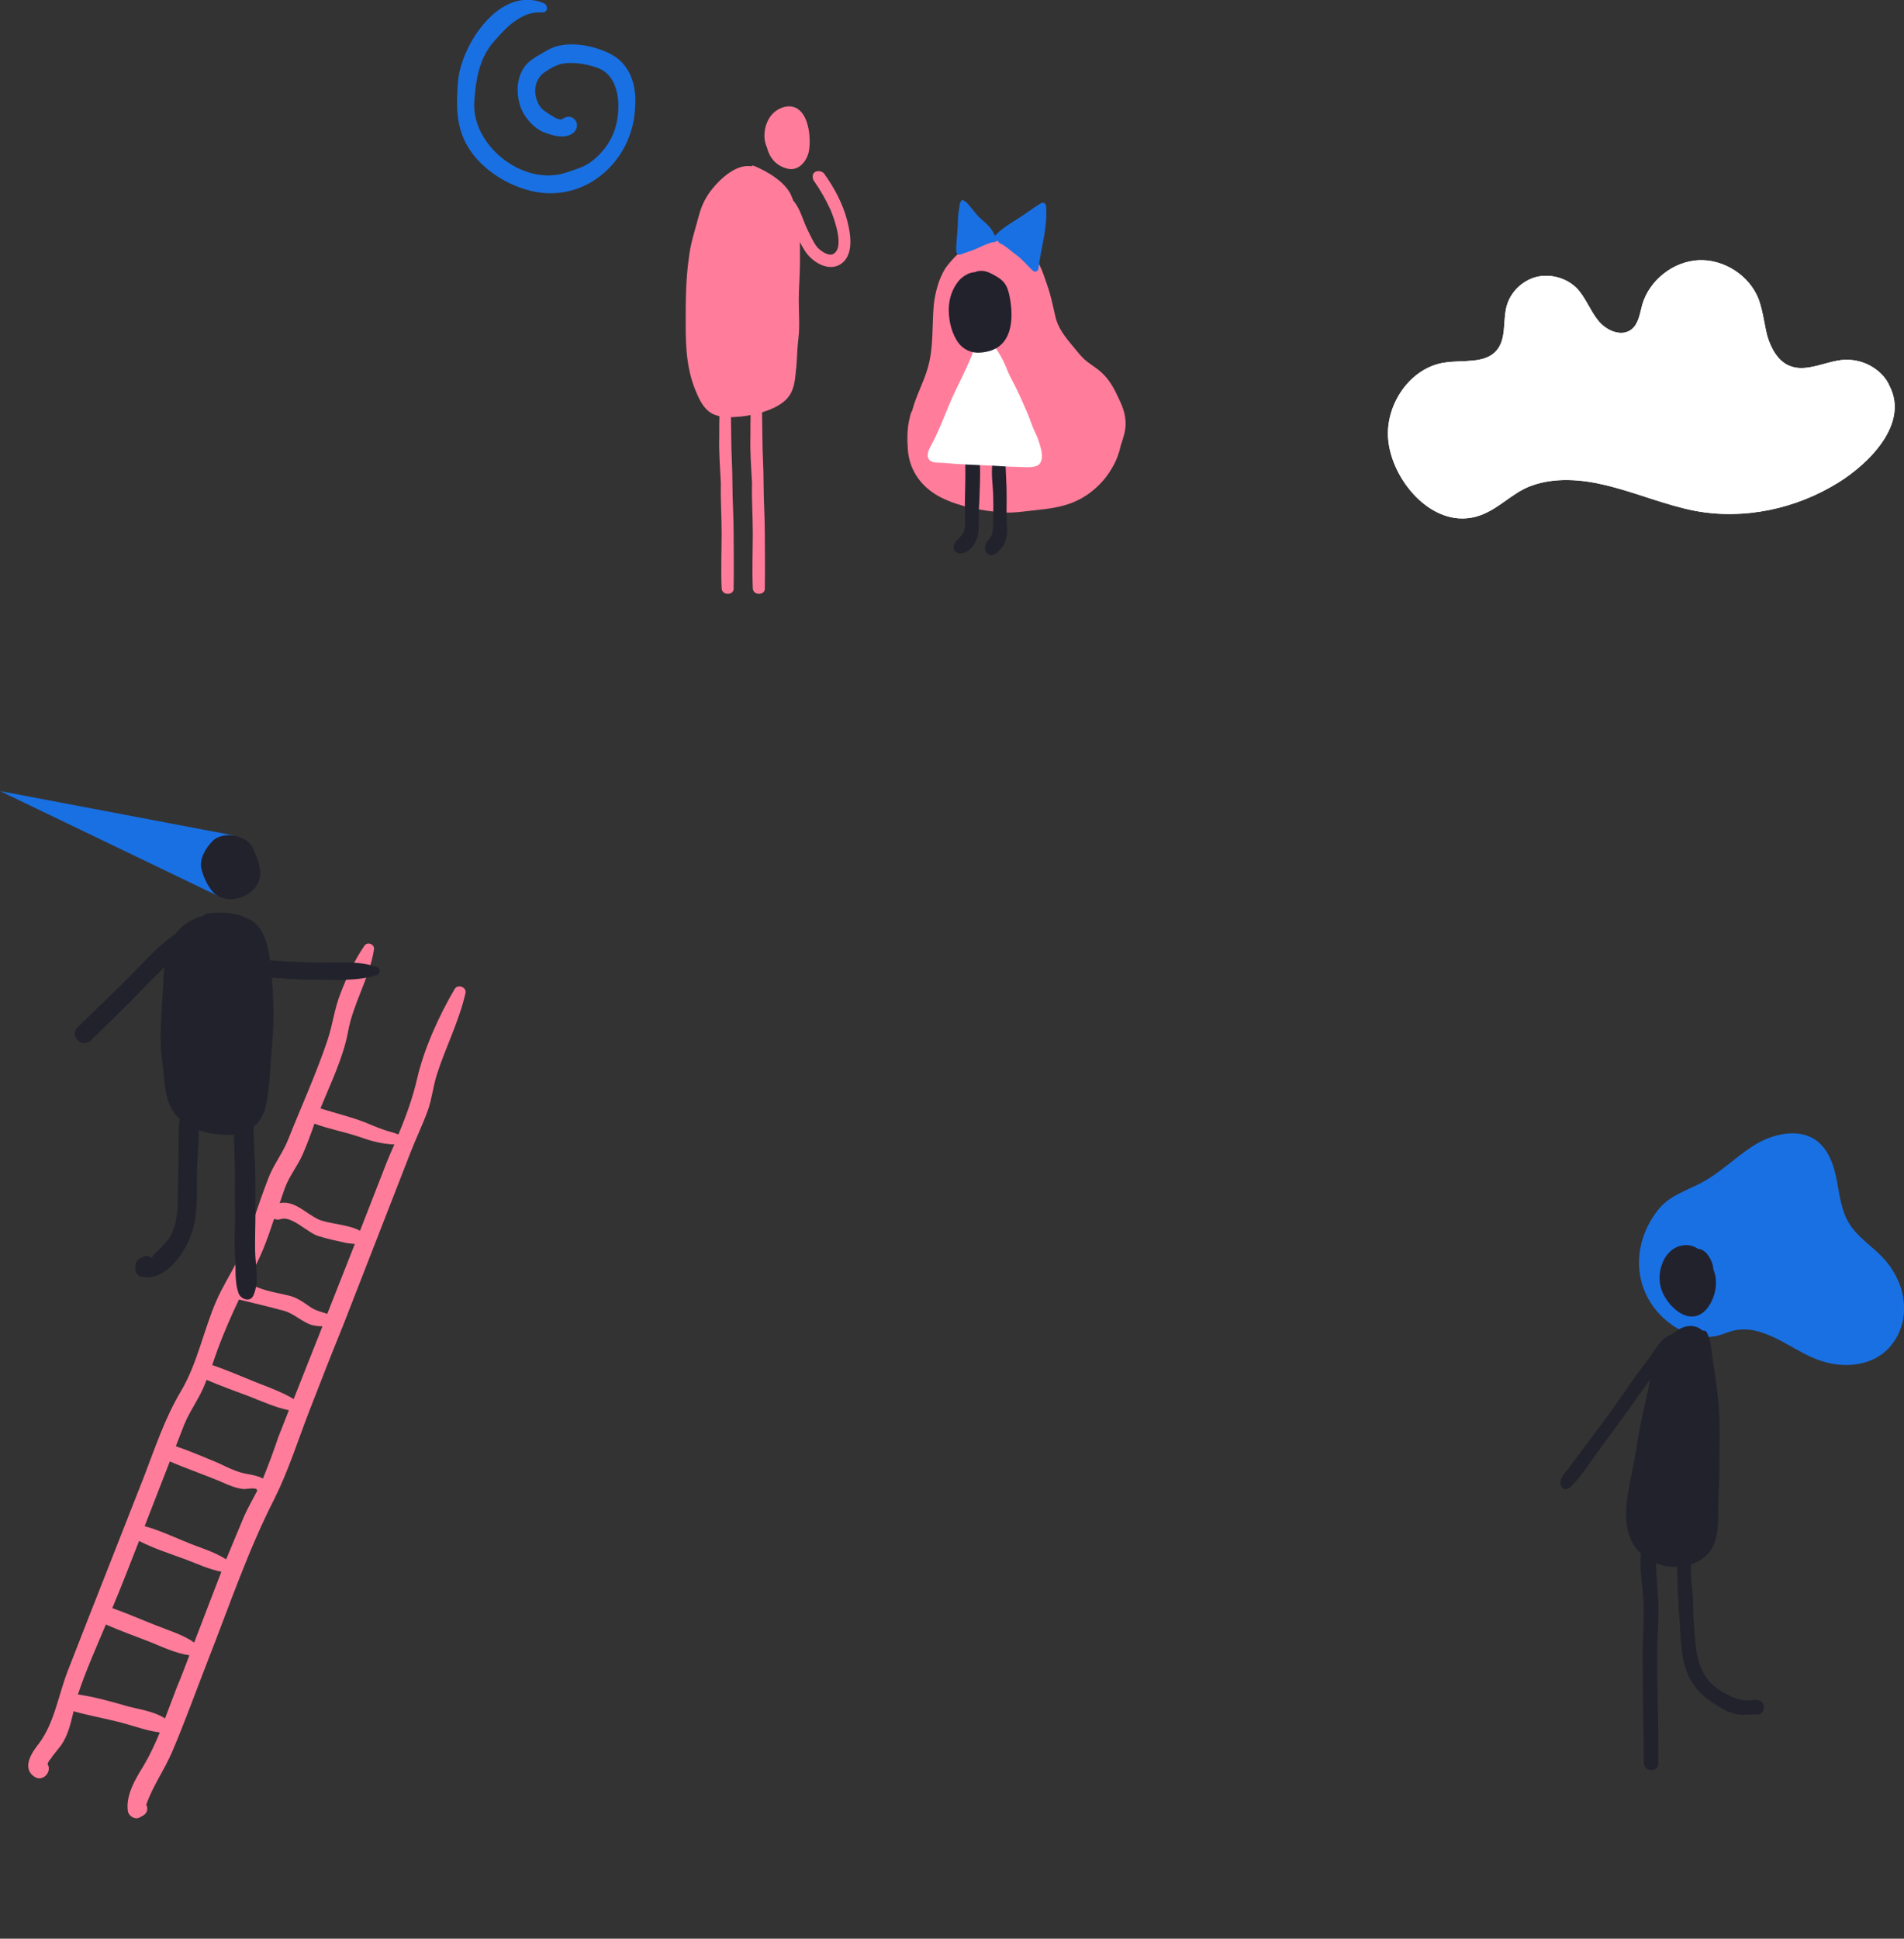 <?xml version="1.0" encoding="utf-8"?>
<!-- Generator: Adobe Illustrator 24.1.2, SVG Export Plug-In . SVG Version: 6.00 Build 0)  -->
<svg version="1.1" id="Layer_1" xmlns="http://www.w3.org/2000/svg" xmlns:xlink="http://www.w3.org/1999/xlink" x="0px" y="0px"
	 viewBox="0 0 476.5 485" enable-background="new 0 0 476.5 485" xml:space="preserve">
<rect x="0" y="0" width="476.5" height="485" fill="#333333" stroke="none"/>
<path fill="#1970E3" d="M152.4,13.3c-4.3-2.1-11-3.3-15.3-0.8c-2.7,1.6-5.4,2.7-6.7,5.7c-1.2,2.7-1.1,6.1,0,8.9c1,2.5,3.4,5.2,6,6.1
	c2.2,0.8,5,1.6,7,0.1c2.5-2-0.1-5.5-2.7-3.5c-0.9,0.7-4.8-2.3-5.2-2.7c-2.2-2.7-2.2-7.1,0.9-9.1c1.6-1.1,3.4-2.1,5.3-2.2
	c2.6-0.2,5.5,0.3,7.9,1.2c5.7,2.1,5.9,10.3,4.3,15.3c-0.9,2.8-2.7,5.4-4.9,7.3c-2.3,2.1-4.5,2.6-7.4,3.6
	c-10.6,3.5-23.7-6.8-22.9-17.9c0.4-5.4,1.2-10.6,4.8-14.8c1.7-1.9,3.3-3.8,5.5-5.3c2.4-1.6,4-2.2,6.8-2.1c1.4,0,1.4-1.8,0.3-2.3
	c-10.9-4.6-20.8,10.4-21.5,19.8c-0.5,6.9-0.5,12.6,4,18.3c3.7,4.6,9.6,8,15.4,9.1c13,2.4,24.1-7.9,24.9-20.5
	C159.5,21.7,157.9,15.9,152.4,13.3z"/>
<path fill="#FF7D9B" d="M187.8,109.3c0-2.3,0-4.6,0.1-6.9c0-2-0.1-4.2,0.7-6c0.3-0.7,1.1-0.7,1.4,0c0.7,1.9,0.6,4,0.7,6
	c0,2.3,0.1,4.6,0.1,6.9c0,3.9,0.3,7.7,0.3,11.6c0,4.1,0.3,8.2,0.3,12.4c0,4.6,0.1,9.2,0,13.8c0.2,1.9-3,2-3,0c-0.2-4.6,0-9.2,0-13.8
	c0-4.1-0.3-8.2-0.2-12.4C188,117,187.7,113.1,187.8,109.3L187.8,109.3z"/>
<path fill="#FF7D9B" d="M180,109.3c0-2.3,0-4.6,0.1-6.9c0-2-0.1-4.2,0.7-6c0.3-0.7,1.1-0.7,1.4,0c0.7,1.9,0.6,4,0.7,6
	c0,2.3,0.1,4.6,0.1,6.9c0,3.9,0.3,7.7,0.3,11.6c0,4.1,0.3,8.2,0.3,12.4c0,4.6,0.1,9.2,0,13.8c0.2,1.9-3,2-3,0c-0.2-4.6,0-9.2,0-13.8
	c0-4.1-0.3-8.2-0.2-12.4C180.2,117,179.9,113.1,180,109.3L180,109.3z"/>
<path fill="#FF7D9B" d="M192.9,29c1.7-2.2,5.1-3.4,7.3-1.3c2.3,2.1,2.7,7,2.3,9.8c-0.4,2.6-2.5,5.4-5.4,4.7
	c-2.9-0.7-4.5-2.7-5.2-5.4C190.8,34.4,191.3,31.1,192.9,29L192.9,29z"/>
<path fill="#FF7D9B" d="M171.6,81.2c0,6.1,0.3,11.8,2.9,17.5c0.9,2.1,2.1,4.1,4.2,5c2.2,0.9,4.5,0.7,6.8,0.5
	c3.7-0.4,9.9-1.9,12.1-5.3c1.4-2.1,1.4-4.7,1.7-7.2c0.2-2.3,0.2-4.6,0.5-6.9c0.4-3.2,0.1-6.5,0.1-9.7c0-3.1,0.3-6.2,0.3-9.3
	c0-5.8,0.2-11.3-2.1-16.7c-1.4-3.5-6-6.2-9.4-7.6c-0.3-0.1-0.5-0.1-0.7,0.1c-3.7-0.6-7.6,3-9.7,5.6c-1.8,2.2-2.8,4.4-3.5,7.1
	c-0.9,3.4-2,6.6-2.4,10.2C171.6,70,171.6,75.6,171.6,81.2L171.6,81.2z"/>
<path fill="#FF7D9B" d="M198.7,50.4c1.6,1.9,2.3,4.9,3.4,7.1c0.7,1.4,1.4,3,2.3,4.2c0.7,0.9,3,2.6,4.2,1.8c2.8-1.6,0.2-8.7-0.7-10.9
	c-1.2-2.6-2.6-5.1-4.3-7.5c0,0,0,0,0,0c-0.1-0.2-0.2-0.4-0.2-0.7c0,0,0-0.1,0-0.1c-0.2-1.7,2.1-1.9,2.9-0.8
	c2.5,3.5,4.6,7.4,5.7,11.6c0.9,3.4,1.9,9.1-2,11.2c-3.1,1.6-7-1-8.6-3.6c-2.1-3.4-4.1-7.7-4.4-11.7C197,50.2,198.1,49.8,198.7,50.4
	L198.7,50.4z"/>
<path fill="#1970E3" d="M412.5,324.9c3.1,5.7,10.3,10.8,17.1,9.3c1.8-0.4,3.4-1.3,5.2-1.5c2.2-0.3,4.2,0,6.2,0.7
	c5.9,1.9,10.6,6.3,16.8,7.6c4.4,1,9.3,0.5,13-2.1c3.8-2.7,5.9-7.4,5.7-12.1c-0.1-4.6-2.3-9.1-5.5-12.4c-2.7-2.8-6.2-5-8.2-8.3
	c-2-3.2-2.4-7-3.1-10.7c-0.7-3.7-1.9-7.5-4.9-9.9c-4.5-3.5-11.3-1.9-16.1,1.2c-4.5,2.9-8.3,6.8-13.1,9.3c-3.9,2-8.2,3.3-10.9,7
	C409.8,309.4,408.6,317.8,412.5,324.9L412.5,324.9z"/>
<path fill="#22222D" d="M421.6,311.5c1.3-0.1,2.4,0.3,3.3,0.9c0.9,0.1,1.7,0.5,2.4,1.4c0.9,1.2,1.4,2.4,1.5,3.8
	c1.4,3.2,0.4,7.6-1.9,10.1c-4.1,4.4-9.7-0.9-11.1-5.1C414.3,318.4,416.4,311.9,421.6,311.5L421.6,311.5z"/>
<path fill="#22222D" d="M413,345c-1,5.4-2.5,10.6-3.3,16.1c-0.7,5.3-2.2,10.5-2.7,15.9c-0.3,4.2,0.4,8.7,3.6,11.6
	c3.3,2.9,7.4,4.1,11.7,3c5.2-1.3,7.3-4.7,7.6-9.9c0.2-2.7,0-5.4,0.2-8.1c0.2-2.9,0.2-5.7,0.2-8.5c0.1-5.6,0.2-11.2-0.5-16.7
	c-0.3-2.6-0.7-5.2-1.1-7.8c-0.4-2.5-0.4-4.9-1.5-7.2c-0.3-0.5-0.7-0.6-1.1-0.5c-1.4-1.3-3.6-1.7-6-0.3
	C416,334.9,413.8,340.7,413,345L413,345z"/>
<path fill="#22222D" d="M411.3,400.7c-0.2-4.6-1.6-10.6,0-14.9c0.5-1.2,2-1.2,2.5,0c0.9,2.3,0.5,4.9,0.7,7.3
	c0.2,2.5,0.3,5.1,0.5,7.6c0.2,4.4-0.3,8.7-0.3,13.1c0,9.1,0.4,18.2,0.3,27.3c0.1,2.3-3.5,2.3-3.6,0c-0.1-9.1-0.3-18.2-0.3-27.3
	C411.1,409.4,411.5,405.1,411.3,400.7z"/>
<path fill="#22222D" d="M420.4,387.8c0.4-1.1,1.8-1.1,2.2,0c0.7,1.9,0.6,3.9,0.6,5.9c0,2.3,0.5,4.5,0.5,6.9c0,3.7,0.3,7.5,0.7,11.2
	c0.5,4.8,2.1,8.7,6.4,11.3c1.8,1.1,3.4,1.9,5.4,2.2c1.3,0.2,2.3-0.1,3.5,0c2.3,0.1,2.3,3.7,0,3.6c-1.7-0.1-3.1,0.3-4.8,0
	c-2.1-0.3-4.1-1.5-5.9-2.7c-3.8-2.3-6.4-5.6-7.5-10c-1.1-4.1-0.9-8.5-1.3-12.7c-0.2-2.7-0.3-5.4-0.4-8.1
	C419.7,392.9,419.6,390,420.4,387.8L420.4,387.8z"/>
<path fill="#22222D" d="M392.5,367.4c1.3-1.7,2.5-3.4,3.8-5.1c2.5-3.4,5.2-6.8,7.6-10.3c2.8-4,5.5-8,8.5-11.8c1.5-2,3.6-6.2,6.4-6.4
	c0.5,0,1,0.6,0.8,1.1c-1.3,3.3-3.6,5.8-5.6,8.7c-2.6,3.7-5.2,7.4-7.9,11.1c-2.2,3-4.4,6-6.6,9c-2,2.8-4.1,6.1-6.6,8.4
	c-1.2,1.1-2.4,0-2.4-1.1c0,0,0,0,0,0C390.5,369.5,391.6,368.6,392.5,367.4L392.5,367.4z"/>
<path fill="#FFFFFF" d="M468.9,92c-2.1-1.4-4.7-2.1-7.3-2c-4.7,0.3-9.5,3.3-13.8,1.5c-2.9-1.2-4.6-4.4-5.5-7.4
	c-0.8-3.1-1.1-6.3-2.2-9.3c-2.3-5.9-8.7-10-15-9.7c-6.4,0.3-12.3,5-14.1,11.1c-0.6,2.2-0.9,4.8-2.7,6.2c-2.5,2-6.4,0.3-8.4-2.3
	c-2-2.5-3.1-5.7-5.3-8c-2.6-2.6-6.6-3.7-10.2-2.8c-3.6,1-6.5,3.9-7.4,7.5c-0.9,3.6,0,7.9-2.4,10.8c-2.9,3.5-8.5,2.4-13,3.1
	c-8.6,1.2-14.9,10.4-14.2,19.1c0.8,10.1,10.8,22.3,21.8,19.5c5.5-1.4,9-6,14.1-7.8c5.8-2.1,12.3-1.6,18.2-0.2c7.7,1.8,15,5,22.7,6.5
	c12.3,2.3,25.3-0.5,35.9-7.1c7.4-4.6,17.7-14.5,12.8-24.1C472.1,94.7,470.7,93.2,468.9,92L468.9,92z"/>
<path fill="#1970E3" d="M54.7,224.2L0,197.9L58.5,209L54.7,224.2z"/>
<path fill="#FF7D9B" d="M8.5,444.4c2.4,1.8,5.2-1.9,2.8-3.7c1.4,1.1,0,0.8,1.3-0.6c0.3-0.3,0.5-0.8,0.8-1.1c0.6-0.8,1.3-1.6,1.9-2.4
	c1.7-2.5,2.3-5.1,3-8c0-0.2,0.1-0.3,0.1-0.5c3.9,1.1,7.9,1.8,11.8,2.8c3.1,0.8,6.5,2.1,9.8,2.5c-1.2,2.9-2.5,5.7-4.1,8.4
	c-2,3.2-4.5,7.4-3.9,11.3c0.2,1.2,1.7,2.2,2.9,1.6c0.3-0.2,0.6-0.3,0.9-0.5c1.1-0.6,1.3-1.8,0.8-2.7c1.6-4.7,4.5-8.6,6.5-13.3
	c3.2-7.5,6-15.3,9-23c5.3-13.5,10-27.4,16.6-40.3c3.5-7,5.9-14.7,8.7-21.9c2.8-7.2,5.6-14.4,8.5-21.5c5.6-14.4,11.2-28.7,16.8-43.1
	c1.4-3.6,3.1-7.1,4.4-10.7c1-2.9,1.3-5.9,2.2-8.8c2.2-6.9,5.6-13.4,7.2-20.5c0.3-1.4-1.9-2.3-2.7-1c-3.9,6.6-7.7,15-9.4,22.4
	c-1.1,4.8-2.8,9.5-4.7,14c-0.5-0.2-1.1-0.4-1.8-0.6c-2.3-0.6-4.3-1.5-6.5-2.4c-3.6-1.4-7.4-2.3-11.2-3.5c2.5-6.2,5.7-12.7,6.9-19.2
	c1.3-7.2,5.4-13.5,6.5-20.6c0.2-1.3-1.7-2-2.4-0.9c-2.5,3.6-4.3,7.6-5.9,11.7c-1.6,3.9-2,7.9-3.3,11.8c-2.8,8.4-6.6,16.7-9.9,25
	c-1.4,3.5-3.7,6.3-5,9.8c-1.2,3.1-2.3,6.3-3.4,9.5c-1.3,3.8-2.5,7.6-4.4,11.2c-1.7,3.3-3.6,6.3-5.1,9.7c-3.2,7.3-4.8,15.8-8.9,22.7
	c-4,6.7-6.5,14.2-9.3,21.5c-6.3,16.1-12.7,32.2-19,48.4c-2.4,6.1-3.3,12.9-7.2,18.2C8.2,438.1,5.3,442.1,8.5,444.4L8.5,444.4z
	 M68.6,304.9c0.5,0.2,1,0.3,1.6,0.1c2.7-1,6.8,3.4,9.4,4.2c2.2,0.7,4.5,1.2,6.8,1.7c0.8,0.2,1.6,0.2,2.4,0.3
	c-2.3,5.8-4.6,11.7-6.9,17.5c-1.4-0.5-2.9-0.8-4.2-1.7c-1.8-1.2-3.3-2.4-5.5-2.9c-2.4-0.6-4.7-0.9-7.1-1.8c-1.3-0.5-2.4-0.8-3.5-1
	c0.7-1.4,1.4-2.8,2.1-4.2C65.8,313.2,67.2,309.1,68.6,304.9L68.6,304.9z M80.7,331.8c-0.7,1.8-1.4,3.6-2.1,5.3
	c-1.7,4.3-3.4,8.6-5.1,12.9c-3-1.8-6.4-3-9.7-4.3c-3.5-1.4-7.1-3-10.7-4.2c0.5-1.4,0.9-2.7,1.4-4c1.6-4.3,3.4-8.4,5.3-12.4
	c3.7,0.9,7.5,1.8,11.2,2.8c2.6,0.7,4.5,2.8,7.1,3.6C79,331.7,79.8,331.8,80.7,331.8L80.7,331.8z M95.8,293.3
	c-1.9,4.9-3.8,9.7-5.7,14.6c-2.9-1.6-7.7-1.7-10.3-2.8c-3.3-1.5-6.1-4.9-9.8-4.1c0.4-1.3,0.9-2.6,1.3-3.8c1.1-3,3.1-5.4,4.4-8.3
	c1.1-2.5,2.1-5.2,3-7.8c3.7,1.4,7.4,2,11.2,3.3c3.1,1.1,5.7,1.8,8.8,1.9C97.7,288.5,96.7,290.9,95.8,293.3L95.8,293.3z M65.8,369.9
	c-1-0.6-2.5-0.9-3.6-1.1c-2.8-0.4-5.2-1.7-7.8-2.9c-3.4-1.4-6.9-2.9-10.4-4.1c0.7-1.8,1.4-3.6,2.1-5.4c1.3-3.2,3.3-5.9,4.7-9
	c0.3-0.7,0.6-1.4,0.9-2.2c3.5,1.5,7.1,2.8,10.6,4.1c3.3,1.3,6.6,2.8,10,3.5c-0.9,2.2-1.7,4.4-2.6,6.6
	C68.5,362.9,67.2,366.5,65.8,369.9L65.8,369.9z M34.8,385.5c3.7,1.9,7.8,3.2,11.6,4.6c2.9,1.1,5.9,2.5,9,3.1
	c-2.3,5.9-4.5,11.8-6.8,17.7c-2.9-2-6.4-3-9.6-4.3c-3.6-1.4-7.2-3-10.9-4.3C30.4,396.8,32.6,391.2,34.8,385.5z M64.4,372.9
	c-1.1,2.1-2.3,4.2-3.3,6.4c-1.5,3.6-3,7.2-4.5,10.8c-2.7-1.7-5.8-2.7-8.7-3.8c-3.8-1.5-7.7-3.4-11.7-4.5c2.1-5.4,4.2-10.8,6.3-16.2
	c4.4,1.9,8.9,3.4,13.3,5.3c1.6,0.7,3.2,1.4,5,1.6c0.8,0.1,3.2-0.5,3.5,0.2C64.3,372.9,64.4,372.9,64.4,372.9z M26.5,406.4
	c3.6,1.6,7.3,2.9,10.9,4.3c3.2,1.3,6.5,2.9,10,3.4c-1,2.6-2,5.3-3.1,7.9c-1,2.6-2,5.3-3,7.9c-2.8-1.8-6.2-2.2-9.6-3.1
	c-4.1-1.2-8.1-2.3-12.2-2.9C21.5,417.9,24.1,412.1,26.5,406.4z"/>
<path fill="#22222D" d="M54.3,224c4.1,2.7,11.3-0.6,10.8-6.1c-0.1-1.3-0.6-3.2-1.5-4.9c-0.9-4-7.6-5.4-10.4-2.6
	c-1.7,1.7-3.4,4.6-2.8,6.9C50.9,219.5,52.4,222.8,54.3,224z"/>
<path fill="#22222D" d="M40.6,265.5c0.7,4.8,0.3,10.4,4,14.1c3.2,3.4,9.1,4.5,13.6,4.3c4.1-0.2,7.4-3,8.3-7.1
	c1.1-5.1,1.1-10.3,1.6-15.5c0.5-5.6,0.4-11.5-0.1-17.1c-0.3-3.8-0.9-10.3-4-13.1c-3.1-2.7-8.4-3.2-12.3-2.5
	c-0.4,0.1-0.6,0.2-0.8,0.5c-2.8,0.7-5.5,2.4-6.8,4.3c-3.2,4.4-3.1,10-3.4,15.2C40.4,254.2,39.8,259.9,40.6,265.5z"/>
<path fill="#22222D" d="M59.7,277.1c0.5-1.3,2.3-1.3,2.8,0c1.3,3.7,0.9,8.3,1.2,12.2c0.3,4.3,0.2,8.8,0.2,13.1
	c0.1,3.9-0.2,7.8,0,11.8c0.2,3.2,0.9,6.9-0.5,9.9c-0.8,1.8-3.2,0.9-3.7-0.6c0,0,0,0,0,0c-1.1-3-0.6-6.7-0.9-9.9c-0.3-4,0.2-8,0-12
	c-0.1-4.1,0.1-8.2-0.1-12.3C58.6,285.2,58.1,280.9,59.7,277.1L59.7,277.1z"/>
<path fill="#22222D" d="M33.9,316.6c0-0.2,0-0.4,0.1-0.5c0.1-0.8,0.9-1.3,1.6-1.6c0.2-0.1,0.3-0.1,0.5-0.2c0.8-0.3,1.5,0,1.9,0.5
	c0.1-1,1.7-1.9,2.5-2.9c1-1.1,2-2.1,2.6-3.6c1.3-2.9,1.4-6.2,1.4-9.2c0.1-3.8,0.1-7.6,0.2-11.4c0.1-3.6-0.3-7.6,1.1-11
	c0.6-1.4,2.3-1.4,2.9,0c1.8,4.9,0.7,11.1,0.6,16.3c-0.1,4.9,0.3,10-1.1,14.8c-1.4,5-6.7,13-12.7,11.6
	C34.1,319.3,33.7,317.8,33.9,316.6L33.9,316.6z"/>
<path fill="#22222D" d="M19.4,257c4.7-4.6,9.5-9.1,14.1-13.8c3.5-3.6,7.3-7.8,11.6-10.3c1.2-0.7,2.2,0.9,1.4,1.8
	c-1.6,2-2.7,4.2-4.4,6.2c-1.9,2.1-4,4-6,6.1c-4.3,4.6-8.9,8.9-13.4,13.3C20.5,262.4,17.3,259.1,19.4,257z"/>
<path fill="#FF7D9B" d="M279.6,98.9c-1.2-2.6-2.7-4.9-5-6.6c-0.8-0.6-1.7-1.2-2.5-1.8c-1.3-1-2.2-2.2-3.2-3.4c-2-2.4-4.1-4.8-4.8-8
	c-0.6-2.6-1.1-5.2-2-7.7c-0.6-1.7-1.1-3.4-1.9-5c-2.1-3.2-4.5-6-8.5-6.9c-6.1-1.4-11.5,2.7-15.1,7.6c-1.6,2.6-2.5,5.7-2.9,9.1
	c-0.5,5.3,0,10.7-1.5,15.8c-1,3.6-3,7.1-3.9,10.7c-0.3,0.5-0.5,1.1-0.6,1.7c-0.7,2.6-0.7,5.4-0.5,8.1c0.4,5.4,3.6,9.6,8.4,12
	c4.6,2.3,10.2,3.3,15.4,3.7c3.1,0.2,6.2-0.4,9.3-0.7c3-0.3,6.4-0.9,9.1-2.2c3.7-1.7,7-4.8,9-8.4c1-1.7,1.7-3.6,2.1-5.5
	c0.6-1.8,1.2-3.5,1.2-5.4C281.7,103.2,280.7,101.2,279.6,98.9z"/>
<path fill="#22222D" d="M245.2,115.6c-0.1-1.3-0.8-3.3-2.2-2.7c-0.3-0.1-0.7,0-0.8,0.4c-0.1,0.1-0.2,0.3-0.3,0.5
	c-0.1,0.3-0.2,0.6-0.2,0.9c-0.2,1.2-0.1,2.6-0.1,3.8c0,3.4-0.2,6.8-0.1,10.2c0,1.4,0.2,3-0.3,4.3c-0.5,1.3-1.7,1.8-2.3,3
	c-0.9,1.8,0.8,2.9,2.4,2.3c2.2-0.8,3.5-3.5,3.6-5.7c0.1-2.4,0-4.9,0.2-7.4C245.2,122,245.4,118.7,245.2,115.6L245.2,115.6z"/>
<path fill="#22222D" d="M251.9,128.9c0-3,0.1-6.1-0.1-9.1c-0.1-1.6-0.1-3.1-0.2-4.7c0-0.9,0.1-2.1-0.9-2.7c-1.4-0.7-2.5,0.8-2.1,2
	c-0.5,2.2-0.4,4.7-0.2,6.9c0.3,3.4,0.2,6.9,0.1,10.3c0,0.9,0,1.8-0.5,2.6c-0.4,0.7-1,1.2-1.3,1.9c-0.3,0.7-0.3,1.6,0.2,2.2
	c1.3,1.6,3.4-0.5,4.1-1.7C252.6,134,251.9,131.7,251.9,128.9L251.9,128.9z"/>
<path fill="#FFFFFF" d="M260.6,112.6c-0.4-1.5-0.8-3-1.5-4.3c-0.8-1.6-1.3-3.4-2-5c-1-2.3-2-4.6-3.1-6.8c-0.8-1.5-1.6-3-2.2-4.6
	c-0.7-1.8-1.9-3.9-3.1-5.5c-1-1.3-1.9-1.5-2.7-1c-0.2,0-0.5,0-0.8,0.1c-1.1,0.5-1.7,2.7-2.1,3.7c-1.5,3.6-3.3,7-4.9,10.5
	c-1.6,3.7-3,7.6-4.9,11.2c-0.5,1-1.5,2.5-1,3.7c0.6,1.4,2.6,1.1,3.8,1.2c4.1,0.4,8.2,0.5,12.4,0.7c2.1,0.1,4,0.3,6.1,0.3
	c1.5,0,4,0.4,5.3-0.5C261,115.4,260.8,113.7,260.6,112.6L260.6,112.6z"/>
<path fill="#22222D" d="M252.5,73.4c-0.7-2.9-2-3.7-4.5-5c-1.6-0.8-2.9-0.8-4.1-0.3c-1.5,0-3.3,1.3-4,2.2c-2,2.5-2.7,5.5-2.4,8.6
	c0.2,2.6,1.2,5.9,3.1,7.7c2.1,1.9,4.5,1.9,7.1,1.2C253.8,86,253.7,78.6,252.5,73.4z"/>
<path fill="#1970E3" d="M261.8,51.7c-0.1-0.8-0.6-1.2-1.2-0.9c-1.9,1.1-3.8,2.6-5.7,3.8c-2,1.3-4.2,2.5-5.9,4.4
	c-0.6-1.6-2-3-3.1-3.9c-1.1-0.9-1.7-1.7-2.5-2.7c-0.6-0.7-1.1-1.4-1.8-2c-0.1-0.1-0.3-0.1-0.4-0.2c-0.2-0.3-0.6-0.2-0.8,0.3
	c0,0,0,0.1,0,0.1c-0.2,0.3-0.3,0.7-0.3,1.2c-0.3,1.5-0.4,3-0.4,4.5c-0.1,2.1-0.4,4.3-0.4,6.4c0,0.7,0.5,1.2,1,1
	c1.3-0.5,2.7-0.9,3.9-1.4c1.3-0.6,2.9-1.4,4.3-1.7c0.1,0,0.1,0,0.2-0.1c0.1,0.1,0.2,0.1,0.4,0c0.2-0.1,0.4-0.2,0.6-0.3
	c0.1,0.3,0.3,0.5,0.6,0.7c1.4,0.6,2.9,2.1,4.2,3c1.5,1.1,2.7,2.7,4.1,3.9c0.4,0.4,1.3,0,1.3-0.7C260.5,62,262.2,57.1,261.8,51.7
	L261.8,51.7z"/>
<path fill="#FFFFFF" d="M468.9,92c-2.1-1.4-4.7-2.1-7.3-2c-4.7,0.3-9.5,3.3-13.8,1.5c-2.9-1.2-4.6-4.4-5.5-7.4
	c-0.8-3.1-1.1-6.3-2.2-9.3c-2.3-5.9-8.7-10-15-9.7c-6.4,0.3-12.3,5-14.1,11.1c-0.6,2.2-0.9,4.8-2.7,6.2c-2.5,2-6.4,0.3-8.4-2.3
	c-2-2.5-3.1-5.7-5.3-8c-2.6-2.6-6.6-3.7-10.2-2.8c-3.6,1-6.5,3.9-7.4,7.5c-0.9,3.6,0,7.9-2.4,10.8c-2.9,3.5-8.5,2.4-13,3.1
	c-8.6,1.2-14.9,10.4-14.2,19.1c0.8,10.1,10.8,22.3,21.8,19.5c5.5-1.4,9-6,14.1-7.8c5.8-2.1,12.3-1.6,18.2-0.2c7.7,1.8,15,5,22.7,6.5
	c12.3,2.3,25.3-0.5,35.9-7.1c7.4-4.6,17.7-14.5,12.8-24.1C472.1,94.7,470.7,93.2,468.9,92L468.9,92z"/>
<path fill="#22222D" d="M48.9,233.3c2.8,2.6,4.9,4.7,8.7,5.7c3.6,0.9,7.2,1,10.9,1.3c4,0.3,8.1,0.5,12.2,0.5c4.5,0,9.3-0.4,13.6,1.1
	c1,0.3,1,1.6,0,2c-4.7,1.6-10.3,1.2-15.2,1.2c-4.5,0.1-9-0.5-13.5-0.6c-3.7-0.1-7.1-0.4-10.6-1.6c-4-1.4-6.2-3.5-9.2-6.3
	C43.5,234.6,46.8,231.3,48.9,233.3L48.9,233.3z"/>
</svg>
